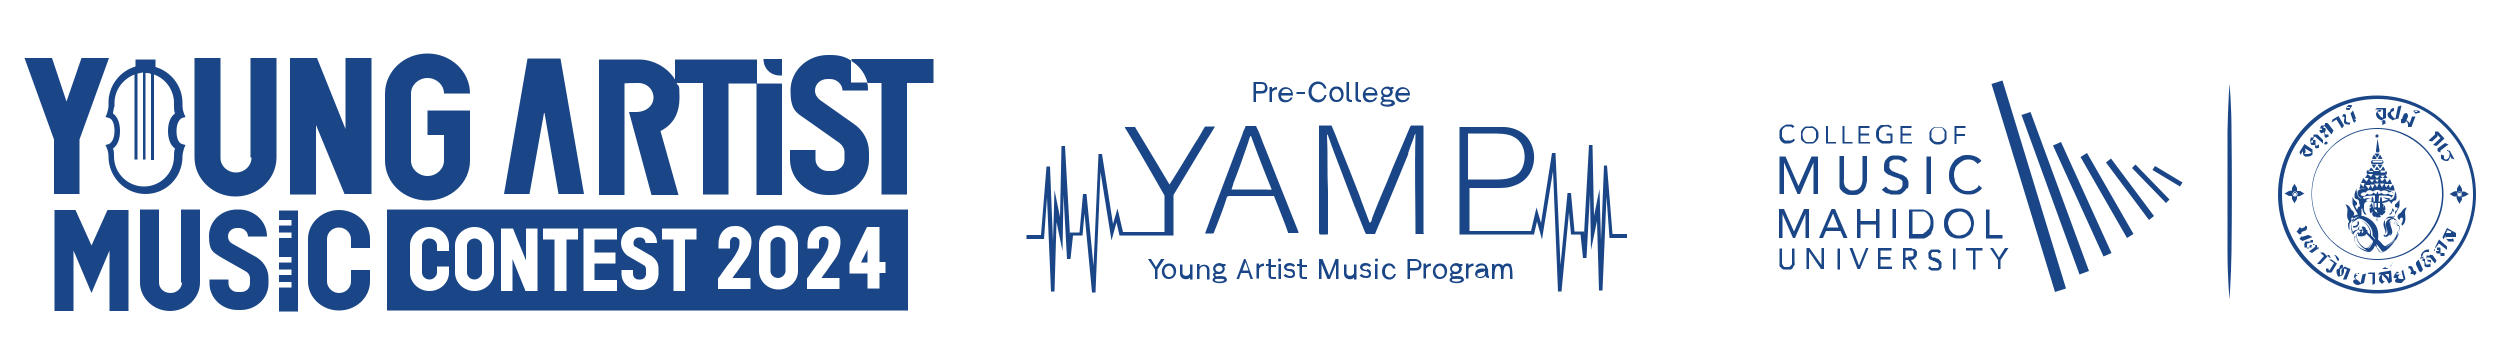 <?xml version="1.0" encoding="UTF-8"?>
<svg xmlns="http://www.w3.org/2000/svg" version="1.1" viewBox="0 0 500 70">
  <defs>
    <style>
      .cls-1 {
        fill: #1a4687;
      }
    </style>
  </defs>
  <!-- Generator: Adobe Illustrator 28.6.0, SVG Export Plug-In . SVG Version: 1.2.0 Build 709)  -->
  <g>
    <g id="Layer_1">
      <g id="Layer_1-2" data-name="Layer_1">
        <g>
          <g id="Layer_1-2">
            <g id="Layer_1-2-2" data-name="Layer_1-2">
              <path class="cls-1" d="M375.8,28.3c.2.2.4.3.6.4h1.5c.2,0,.4-.1.6-.2v-1.8h-1.2v.4h.8v1.1h-1.5c-.2-.1-.3-.2-.5-.3-.2-.1-.2-.3-.3-.5v-1.2c.1-.2.2-.3.3-.5.1-.1.3-.2.5-.3.2-.1.4-.1.6-.1s.4,0,.5.1c.2,0,.3.2.4.3l.3-.3c-.2-.2-.4-.3-.6-.4s-.4,0-.7,0h-.8c-.2,0-.4.2-.6.4-.2.2-.3.4-.4.6s-.1.5-.1.8,0,.5.1.8c.2.4.3.6.5.7h0ZM165.5,39h.8c4.2,0,7.5-3.2,7.5-7.1v-1.4c0-2.3-1.1-4.4-3-5.7l-6.8-4.8c-.6-.5-1-1.1-1-1.9,0-1.3,1.1-2.3,2.5-2.3h.5c1.4,0,2.5,1.1,2.5,2.3h5.1c0-.6,0-1.1-.2-1.6h-3.2v-4.4c-1.2-.8-2.5-1.1-4.1-1.1h-.5c-4.2,0-7.5,3.2-7.5,7.1s1.1,4.4,3,5.7l6.8,4.8c.6.5,1,1.1,1,1.9v1.4c0,1.3-1.1,2.3-2.5,2.3h-.8c-1.4,0-2.5-1.1-2.5-2.3v-1.9h-5.1v1.9c0,3.9,3.4,7.1,7.5,7.1ZM374,28.4h-1.9v-1.3h1.7v-.4h-1.7v-1.1h1.8v-.4h-2.2v3.5h2.3v-.3h0ZM387.9,52c-.1,0-.2-.3-.4-.3s-.3,0-.5-.2h-.4c-.1,0-.2,0-.3-.2v-.2c-.1,0-.1-.2-.1-.2,0,0,0-.2.1-.3,0,0,0-.2.2-.2h1s.2.2.3.3l.4-.4c-.2-.2-.3-.3-.5-.4h-1.2c-.2,0-.3,0-.5.2,0,0-.2.2-.3.4s0,.3,0,.5v.5s.1.2.2.3c.1,0,.2.2.3.2s.3,0,.4.2c.2,0,.4,0,.5.2,0,0,.2,0,.4.2.1,0,.2,0,.2.2s.1.2.1.3,0,.2-.1.3c0,0,0,.2-.2.2h-1.1c-.2,0-.3-.2-.4-.4l-.4.4.3.3s.2,0,.3.2h1.3c.2,0,.3,0,.5-.2,0,0,.2-.2.3-.4v-1c-.2-.3-.3-.4-.4-.5h0ZM367.2,28.4h-1.6v-3.2h-.4v3.5h2v-.3ZM156,15.1h.4v-3.3h-3.7c0,1.9,1.4,3.3,3.3,3.3ZM370.5,28.4h-1.6v-3.2h-.4v3.5h2v-.3ZM284.7,46.6v-21.3s0-.2-.2-.2h-2.2c-.1,0-.2.1-.3.3-1.4,3.3-1.8,4.3-3.4,8-.7,1.8-1.4,3.5-2.4,5.8,0,0-1.1,2.6-1.8,4.5,0,.3-.2.9-.5.8-.7-1.9-1.5-3.9-2-5.4-1.3-3.4-3-7.6-4.3-10.8-.3-.9-1-2.5-1.3-3.2h-2.5v20.6s-.1,1.2.2,1.2h1.4c.1,0,.2,0,.2-.2v-8.4c-.2-4.4,0-7.3-.2-11.2,0-.2,0-.4.2,0,.4,1.1.9,2.6,1.3,3.6,1.1,2.9,2.6,6.8,3.8,10,.5,1.3,1.5,3.8,2,5,.2.5.3.8.5,1.1h1.8c.6-1.5,1.1-2.6,1.7-4,1.7-4.1,3.3-7.9,5-12.1h-.1s.8-2.3,1.1-3c0-.1.3-1.1.4-.9-.2,6.9,0,14,0,20h1.4c.2,0,.3,0,.3-.2,0,0-.1,0-.1,0ZM368.4,38.1h-.1c.2.3.5.5.9.7s.8.2,1.3.2,1,0,1.3-.2.7-.4.9-.7c.2-.3.4-.6.5-1s.2-.8.2-1.2v-4.7h-.9v4.5c0,.3,0,.6-.1.9,0,.3-.2.5-.3.8-.2.2-.4.4-.6.5s-.6.2-.9.2-.7,0-.9-.2c-.2-.2-.5-.3-.6-.5-.2-.2-.2-.5-.3-.8s0-.6,0-.9v-4.5h-.9v5.9c0,.4,0,.7.4,1h.1ZM378.5,47.6h.7v-5.8h-.7v5.8ZM381.3,37.7h.2c.2-.2.2-.5.2-.9s0-.7-.2-.9c0-.2-.3-.5-.5-.6-.2-.2-.5-.3-.7-.4-.3,0-.6-.2-.8-.3-.3,0-.5-.2-.8-.3-.2,0-.4-.2-.5-.3,0,0-.2-.2-.3-.4s0-.3,0-.5v-.6c.1-.2.2-.3.4-.4.2,0,.3-.2.5-.2h.6c.3,0,.5,0,.8.2.2,0,.5.3.6.5l.7-.6c-.3-.3-.6-.6-.9-.7s-.7-.2-1.2-.2h-1c-.3.1-.6.2-.8.4-.2.2-.4.4-.6.7-.1.3-.2.6-.2,1v.8c0,.2.2.4.4.6.2.2.4.3.6.4.2,0,.5.2.8.3s.6.2.9.3c.2,0,.5.2.6.3.2,0,.3.2.4.4v.6c0,.3,0,.4-.2.6,0,.2-.2.3-.4.4-.2,0-.3.2-.5.2h-.6c-.3,0-.6,0-.9-.2-.3,0-.5-.4-.7-.6l-.8.6c0,.2.3.3.5.5s.4.2.6.3c.2,0,.4,0,.6.2h1.7c.3,0,.6-.2.8-.4.4-.3.6-.6.7-.8h0ZM376.1,51.9h2v-.5h-2v-1.3h2.2v-.5h-2.7v4.2h2.8v-.5h-2.3v-1.4ZM375.9,47.6v-5.8h-.7v2.4h-3.1v-2.4h-.7v5.8h.7v-2.7h3.1v2.7h.7ZM383.1,51.5h0c.2-.2.3-.4.3-.8s0-.5-.2-.6c-.1-.2-.2-.3-.4-.3s-.3,0-.5-.2h-1.7v4.2h.5v-1.8h.6l1.1,1.9h.6l-1.2-1.9c.5,0,.7-.3.9-.5h0ZM382.7,51.1h0s-.2.2-.3.2h-.8v.2h-.5v-1.4h1.4s.2,0,.2.2v.8h0ZM386.3,46.6v-.2c.1-.2.3-.5.3-.7.1-.3.1-.6.1-1s0-.7-.1-1c0-.3-.2-.5-.3-.7-.2-.2-.3-.4-.5-.5-.2-.2-.4-.3-.6-.4-.2,0-.4-.2-.6-.2h-2.8v5.8h2.8c.2,0,.4,0,.6-.2.2,0,.4-.2.6-.4.2,0,.4-.3.5-.5ZM385.4,46.1c-.2.3-.4.4-.7.5v.2h-2.2v-4.5h2.2c.3,0,.5.2.7.4s.4.4.5.7.2.6.2,1,0,.7-.2,1c0,.3-.3.5-.5.7ZM382.4,28.4h-1.9v-1.3h1.7v-.4h-1.7v-1.1h1.8v-.4h-2.2v3.5h2.3v-.3h0ZM390.9,37.8h0c.3.3.8.6,1.2.8.5.2,1,.3,1.5.3s1.1,0,1.6-.3.9-.5,1.2-1l-.7-.6c0,.5-.5.7-.8.9-.4.2-.8.3-1.2.3s-.8,0-1.2-.2-.7-.4-.9-.7c-.2-.3-.5-.6-.6-1,0-.4-.2-.8-.2-1.2s0-.8.2-1.2c0-.4.3-.7.6-1s.6-.5.9-.7.7-.3,1.2-.3.7.1,1,.2c.3.2.6.4.8.7l.8-.6c-.3-.4-.7-.7-1.2-.9s-1-.3-1.5-.3-1.1,0-1.5.3c-.5.2-.9.5-1.2.8-.3.4-.6.8-.8,1.3s-.3,1-.3,1.6,0,1.1.3,1.6.5.9.8,1.2h0ZM371.8,53.1h0l-1.3-3.5h-.6l1.6,4.2h.5l1.7-4.2h-.5l-1.4,3.5h0ZM391.3,27.2h1.7v-.4h-1.7v-1.2h1.8v-.4h-2.2v3.6h.4v-1.6h0ZM386.2,31.3h-.9v7.5h.9v-7.5ZM321.5,33.1h-.7l-.6,15-.3-10.3-1.1,5.4-.3-14.2h-.7l-1,17.9v-.6h-1.9l-.7-7.7h-.7l-1.4,14.4-1-22.4h-.7l-2.2,14-.9-3.1-1.1,4.7h-12.3v-8.6h5.2c1.6,0,2.5,0,3.8-.5,3.7-1.2,4.9-5.6,3.1-8.8-1-1.8-3-2.8-5.1-2.9h-9v21.5h14.9l.6-2.6,1,3.6,2.2-13.7,1,24.1h.7l1.5-15.8.4,4.4h1.9l.5,4.7h.7l.7-12.8.2,11.2,1.2-5.8.4,13.9h.7l.8-18.8.6,8.3h3.5v-.8h-2.9l-1.1-13.7h0ZM293.6,35.8v-9.1h4.4c1.6,0,3.5,0,4.6.6,2.4,1.1,2.9,4.4,1.7,6.6-1,1.7-3.1,2-4.9,2h-5.8ZM366.3,41.8l-2.5,5.8h.8l.6-1.4h2.9l.6,1.4h.8l-2.5-5.8h-.7,0ZM365.4,45.5l1.2-2.8,1.1,2.8h-2.3ZM364.3,53l-2.4-3.4h-.6v4.2h.5v-3.5l2.4,3.5h.6v-4.2h-.5v3.4ZM358.9,49.7h-.5v2.5h0v.5c0,.2-.1.3-.2.4-.1,0-.2.2-.3.3h-1c-.1,0-.2-.2-.3-.3-.1,0-.1-.3-.2-.4v-3h-.5v3.3c0,.2,0,.4.3.5,0,.2.3.3.5.4h1.4c.2,0,.4-.2.5-.4,0-.2.2-.3.3-.5s0-.4,0-.7v-2.6h0ZM367.5,53.9h.5v-4.2h-.5v4.2ZM361.8,47.6v-5.8h-1l-2,4.5-2-4.5h-1v5.8h.7v-4.8l2.1,4.8h.4l2.1-4.8v4.8h.7,0ZM155.6,55.6c.8,0,1.5-.7,1.5-1.4v-5.4c0-.8-.7-1.4-1.5-1.4s-1.5.7-1.5,1.4v5.4c0,.8.7,1.4,1.5,1.4ZM173.5,49.9l-1.3,2.6h1.3v-2.6ZM85.5,40.1c4.7,0,8.5-3.6,8.5-8v-10h-8.5v4.9h3.3v5.1c0,1.7-1.5,3.1-3.3,3.1s-3.3-1.4-3.3-3.1v-13.4c0-1.7,1.5-3.1,3.3-3.1s3.3,1.4,3.3,3.1h5.2c0-4.4-3.8-8-8.5-8s-8.5,3.6-8.5,8v13.4c0,4.5,3.8,8,8.5,8ZM21.7,21.3c0,.4-.2.9-.3,1.4l-.3.7.7.2c.7.2,1.1,1.2,1.1,2.6s-.5,2.3-1.1,2.6l-.7.2.3.7c.2.5.3,1.1.3,1.4v.2c0,4.1,3.3,7.5,7.4,7.5s7.4-3.3,7.4-7.5v-.2c0-.4.2-.9.3-1.4l.3-.7-.7-.2c-.7-.2-1.1-1.2-1.1-2.6s.5-2.3,1.1-2.6l.7-.2-.3-.7c-.2-.5-.3-1.1-.3-1.4v-.7c0-3.4-2.3-6.3-5.4-7.2v-1.5h-4v1.4c-3.1.9-5.4,3.8-5.4,7.2v.8ZM22.9,21.4h0v-.8c0-2.6,1.7-4.8,4-5.7v17h.6V14.7c.4,0,.8-.2,1.1-.2v17.4h.5V14.6c.4,0,.8,0,1.1.2v17.2h.6V14.9c2.3.8,4,3.1,4,5.7v.7c0,.5,0,.9.2,1.4-.9.6-1.4,1.9-1.4,3.5s.5,2.9,1.4,3.5c-.2.5-.2,1-.2,1.4v.2c0,3.3-2.7,6-6,6s-6-2.7-6-6v-.2c0-.5,0-.9-.2-1.4.9-.6,1.4-1.9,1.4-3.5s-.5-2.9-1.4-3.5c0-.5.2-.9.2-1.3h0ZM69.1,25.8l-5.7-14.2h-5.4v27.3h5.2v-13.9l5.7,13.8h5.4V11.6h-5.2v14.2ZM36.2,56.5h.2c0,1.1-1,2.1-2.3,2.1s-2.3-.9-2.3-2.1v-14.6h-3.8v14.6c0,3.1,2.7,5.7,6,5.7s6-2.6,6-5.7v-14.6h-3.8s0,14.6,0,14.6ZM51.4,51.5l-5-2.8c-.5-.3-.8-.8-.8-1.4,0-1,.8-1.7,1.8-1.7h.4c1,0,1.8.8,1.8,1.7h3.8c0-3-2.5-5.4-5.6-5.4h-.4c-3.1,0-5.6,2.3-5.6,5.3s.8,3.2,2.3,4.2l5.1,2.9c.5.3.8.8.8,1.4v1c0,1-.8,1.7-1.8,1.7h-.7c-1,0-1.8-.8-1.8-1.7v-.8h-3.8v.8c0,2.9,2.5,5.3,5.6,5.3h.6c3.1,0,5.6-2.3,5.6-5.3v-1c0-1.7-.8-3.2-2.3-4.2ZM18.3,49.1l-3.2-7.1h-4.2v20.2h3.8v-12.1l3.6,8.5,3.6-8.5v12.1h3.8v-20.2h-4.2s-3.2,7.1-3.2,7.1ZM15.9,38.8v-10.9l5.9-16.3h-5.5l-3,8.7-2.9-8.7h-5.5l5.9,16.3v10.9s5.1,0,5.1,0ZM50.1,31.5h.2c0,1.7-1.4,3-3.1,3s-3.1-1.3-3.1-2.9V11.6h-5.2v19.9c0,4.3,3.7,7.8,8.2,7.8s8.2-3.5,8.2-7.8V11.6h-5.2s0,19.9,0,19.9ZM94.9,55.9c.8,0,1.5-.7,1.5-1.4v-5.4c0-.8-.7-1.4-1.5-1.4s-1.5.7-1.5,1.4v5.4c0,.8.7,1.4,1.5,1.4ZM67.8,42c-3.4,0-6.2,2.6-6.2,5.8v8.5c0,3.2,2.8,5.8,6.2,5.8s6.2-2.6,6.2-5.8v-2.3h-3.8v2.3c0,1.3-1.1,2.3-2.4,2.3s-2.4-1.1-2.4-2.3v-8.5c0-1.3,1.1-2.3,2.4-2.3s2.4,1.1,2.4,2.3v1.8h3.8v-1.8c0-3.2-2.8-5.8-6.2-5.8ZM108.9,22.6h0l2.8,16.2h5.1l-4.7-27.1h-6.6l-4.7,27.1h5.1l2.9-16.2h0ZM360.6,28.3c.2.2.4.3.6.4h1.4c.2-.1.4-.2.6-.4s.3-.4.4-.6.1-.5.1-.7c0-.3,0-.5-.1-.7,0-.2-.2-.4-.4-.6s-.4-.3-.6-.4-.5,0-.7,0h-.7c-.2,0-.4.2-.6.4-.2.2-.3.4-.4.6v1.4c0,.3.2.5.4.6h0ZM360.6,26.4c0-.2.2-.3.3-.5,0-.2.3-.2.4-.3h1.2c.2.1.3.2.4.3s.2.3.3.5v1.2c-.1.2-.2.3-.3.5,0,.2-.3.2-.4.3h-1.2c-.2-.1-.3-.2-.4-.3-.1,0-.2-.3-.3-.5,0-.2-.1-.4-.1-.6s0-.4.1-.6ZM355.9,31.3v7.5h.9v-6.3l2.7,6.3h.5l2.7-6.3v6.3h.9v-7.5h-1.3l-2.6,5.9-2.6-5.9s-1.2,0-1.2,0ZM257.6,46.6h2.1v-.2c-.9-2.2-5.4-13.6-6.6-16.6-.7-1.6-1.1-3.1-1.9-4.6h-1.8c-.4,0-.2,0-.3,0,0,.3-.3.7-.4,1-.5,1.5-.9,2.4-1.4,3.7-1.3,3.4-3.1,8.2-4.5,11.9-.2.6-.9,2.5-1.3,3.6-.2.4-.3.9-.5,1.3h1.5c.1,0,.2,0,.3-.2.2-.5.3-.9.5-1.3.5-1.2,1.5-3.9,2-5.5,0-.3.2-.5.6-.5h8.9c.2.5,2.7,6.8,2.8,7.3h0ZM253.5,37.9h-7.2c.1-.4.3-.8.4-1.3.5-1.2.9-2.4,1.4-3.7.4-1.2,1-2.8,1.5-4.3,0,0,.4-1.6.6-1.4,1.3,3.6,2.7,7.2,4.1,10.6.2.3-.7,0-.8.2h0ZM234.5,47.1h.2v-8.1s4.7-7.8,6.7-11.1c.3-.4.8-1.3,1.6-2.6h-1.8c-.3,0-.3.2-.5.5-.3.5-.8,1.5-1.8,3-1.2,2-4.5,7.4-5,8.1-.2-.4-4.5-7.5-6.9-11.5h-2c-.2,0,.5.9.7,1.3,2.6,4.3,7.2,12.4,7.2,12.4v7.3h-8.3l-1.1-4.7-.9,3.1-2.2-14h-.7l-1,22.4-1.4-14.4h-.7l-.7,7.7h-1.9v.6l-1-17.9h-.7l-.3,14.2-1.1-5.4-.3,10.3-.6-15h-.7l-1.1,13.7h-2.9v.8h3.5l.6-8.3.8,18.8h.7l.4-13.9,1.2,5.8.2-11.2.7,12.8h.7l.5-4.7h1.9l.4-4.4,1.5,15.8h.7l1-24.1,2.2,13.7,1-3.6.6,2.6h10.6ZM170.3,11.8v.4c1.6,1,2.8,2.6,3.2,4.4h2.8v22.3h5.1v-22.3h5.3v-4.8h-16.4ZM124.9,16.7h0c0-.1,2.8-.1,2.8-.1,1.7,0,3,1.3,3,2.9s-1.4,2.9-3.5,2.9h-1.4l4.5,16.6h5.4l-3.6-12.8c2.6-1.3,3.8-3.6,3.8-6.7s-.2-2-.6-2.9h5.3v22.3h5.1v-22.2h5.6v22.3h5.1v-22.3h-5v-4.8h-16.4v4c-1.4-2.3-4.2-4-7.2-4h-8v27.1h5.1v-22.3h0ZM77.4,62.1h104.2v-20.2h-104.2s0,20.2,0,20.2ZM169.9,52.6l3.5-7.2h2.5v7h1.2v2.2h-1.2v3.1h-2.4v-3h-3.6v-2.1ZM161.4,55.7s.2-.3.4-.5l.4-.6.5-.7c.3-.4.7-1,1.4-1.8.6-.8,1-1.5,1.3-2.1.2-.5.3-1,.3-1.5s0-.6-.3-.8c-.2-.2-.4-.3-.7-.3s-.4,0-.5.2c-.2,0-.3.3-.4.6v1.5h-2.3v-.8c0-1.2.3-2.1,1-2.8s1.4-.9,2.4-.9,1.6.3,2.3,1,.9,1.4.9,2.2-.2,1.8-.6,2.6c-.2.4-.7,1.1-1.5,2.2-.3.4-.6.9-.9,1.3l-.4.5-.4.6h3.6v2.2h-6.5v-2.1ZM151.8,48.8c0-2,1.7-3.7,3.9-3.7s3.9,1.7,3.9,3.7v5.4c0,2-1.7,3.7-3.9,3.7s-3.9-1.7-3.9-3.7v-5.4ZM143.6,55.7s.2-.3.4-.5l.4-.6.5-.7c.3-.4.7-1,1.4-1.8.6-.8,1-1.5,1.3-2.1.2-.5.3-1,.3-1.5s0-.6-.3-.8c-.2-.2-.4-.3-.7-.3s-.4,0-.5.2c-.2,0-.3.3-.4.6v1.5h-2.3v-.8c0-1.2.3-2.1,1-2.8s1.4-.9,2.4-.9,1.6.3,2.3,1,.9,1.4.9,2.2-.2,1.8-.6,2.6c-.2.4-.7,1.1-1.5,2.2-.3.4-.6.9-.9,1.3l-.4.5-.4.6h3.6v2.2h-6.5v-2.1ZM132.4,45.7h6.9v2.2h-2.3v10.3h-2.3v-10.3h-2.3v-2.2h0ZM127.7,45.4h.2c1.9,0,3.5,1.4,3.5,3.2h-2.3c0-.7-.5-1.1-1.1-1.1h-.2c-.6,0-1.1.5-1.1,1.1s.2.7.5.8l3.1,1.8c1.1.8,1.4,1.6,1.4,2.6v1c0,1.8-1.6,3.2-3.5,3.2h-.4c-1.9,0-3.5-1.4-3.5-3.2v-.8h2.3v.8c0,.6.5,1.1,1.1,1.1h.4c.6,0,1.1-.5,1.1-1.1v-1c0-.3-.2-.7-.5-.8l-3.1-1.8c-.9-.6-1.4-1.6-1.4-2.6,0-1.8,1.6-3.2,3.5-3.2ZM116.7,45.7h6.7v2.2h-4.5v2.6h4.2v2.2h-4.2v3.3h4.5v2.2h-6.7v-12.5ZM108.6,45.7h7v2.2h-2.3v10.3h-2.4v-10.3h-2.3s0-2.2,0-2.2ZM100.2,45.7h2.4l2.6,6.4v-6.4h2.3v12.5h-2.4l-2.6-6.4v6.4h-2.3v-12.5ZM91,49.1c0-2,1.7-3.7,3.9-3.7s3.9,1.7,3.9,3.7v5.4c0,2-1.7,3.7-3.9,3.7s-3.9-1.7-3.9-3.7v-5.4ZM82,49.1c0-2,1.7-3.7,3.9-3.7s3.9,1.7,3.9,3.7v1.1h-2.4v-1.1c0-.8-.7-1.4-1.5-1.4s-1.5.7-1.5,1.4v5.4c0,.8.7,1.4,1.5,1.4s1.5-.7,1.5-1.4v-1.2h2.4v1.2c0,2-1.7,3.7-3.9,3.7s-3.9-1.7-3.9-3.7v-5.4ZM356.3,28.3c.2.2.3.3.6.4h.7c.3,0,.5,0,.8-.2.2,0,.4-.3.6-.5l-.3-.3c0,.2-.3.3-.5.4h-1.1c-.2,0-.3-.2-.4-.3,0,0-.2-.3-.3-.5v-1.2c.1-.2.2-.3.3-.5.1,0,.3-.2.4-.3h1c.2,0,.3.2.4.3l.4-.3c-.2-.2-.3-.3-.6-.4h-.7c-.3,0-.5,0-.7.2-.2.1-.4.2-.6.4s-.3.4-.4.6v1.5c.1.3.2.6.4.7h0ZM55.8,44h2.5v1.1h-2.5v1.4h2.5v1.1h-2.5v3.8h2.5v1.1h-2.5v1.4h2.5v1.1h-2.5v1.4h2.5v1.1h-2.5v4.8h3.8v-20.2h-3.8v1.9ZM478.4,41.7v-.7h0v.7h0ZM477,44c-.2.2-.3.5-.3.9,0,.6.6,1.4.3,1.9.7-.6,0-1.4,0-2.2s0-.4,0-.6ZM478.8,44.5v.2h.1v-.2ZM475.3,43.7c0,.2.1.6.1.6,0,0,.2-.4,0-.6h-.1ZM479.8,45.2h0v1.2c0-.3.1-.5.1-.7v-.5h-.1ZM477.9,42.8c0,.2,0,.3.3,0,.2,0,.4-.9.4-.9h.1l-.2-.2h-.1v.2c0,.2,0,.5-.5.9h0ZM478.8,42.3h0v-.2s0-.2-.2-.2v.4h.2ZM478,43.3c-.4,0-.8.3-.9.7.2-.3.6-.4.7-.4h.8c-.7,0-1.5.5-1.5,1.4.3,1.1.4,1,.4,1.5s-.4.5-.3.6c-.1,0-.2,0-.3-.2,0,0-.1,0-.2.2,0,.2.6.5,1,0h0c.2,0,.3-.2.4-.5,0,.2,0,.4-.2.5.2,0,.3,0,.4-.2.6-.9-.8-2.1,0-2.8-.3.2-.4.4-.4.7v-.4c0-.4.3-.6.9-.6v.2h.1c.2,0,.4,0,.7.4.1,0,.2.4.3.6h0v.4-.4c-.3-.9-.9-1.3-1.5-1.5h.4c.2-.8,1-1.8,1.1-2.3v-1.4s0,.3-.3.5c-.2.3-.5.5-.6.6v.4s0,.2.4.2-.1.7-.4.8v1h-1ZM471.4,44.4h.1v.4c0,.2-.5.4-.6.4h-.3v.3h.5c.3,0,.6-.4.7-.7v-.5h.1-.2c-.1,0-.3,0-.4.2h0ZM478.7,38.6v.4-.2c0-.3-.1-.4-.4-.5.1,0,.2.2.3.3h.1ZM474.6,48.7h0c.1,0,.1-.2.1-.3-.2,0-.2.2-.2.3h.1ZM473.6,47l1.2,1.2c-.4-.4-.7-.8-1.2-1.2ZM472,44.2h0ZM474.9,48.4l-.2-.2s0,.2.2.2ZM475.2,30.1c0,.3,0,.4.3.4s.4-.2.4-.4l-.4-2.4-.3,2.4ZM474.2,33.5s-.3.4-.4.7h.9c0-.3-.3-.5-.5-.7ZM471.1,47.2h0s-.2,0-.2.2v.6c0,.2.1.3.2.5h0c-.2-.5-.2-.9,0-1.2h0ZM479.6,45c0-.2-.3-.6-.7-.8h0c.4.3.6.7.7.9,0,0-.4-.2-.6-.4.2.2.4.4.6.5h.2v-.2h-.2ZM474.8,30.9c-.2.3-.3.6-.4.9h.9c0-.3-.3-.6-.5-.9ZM479.1,48.2c.2-.4.4-.8.6-1.2v-.5h0c0,.2-.2.6-.5,1h0c-.4.9-1.6,1.9-2.2,1.9.2,0,.4-.2.9-.5,1-.8,1.6-1.8,1.7-2.8-.2,1.5-1.6,2.6-1.7,2.6-1.2.8-.9.6-1.8-.3,0,0-.2-.2-.3-.3l-.2-.2c.2-1.6-.2-2.6-.8-3.3-.8-1-1.9-1.3-2.2-1.4h-.3v-1.1c-.1-.3,0-.4.2-.4v.3s.2.8.5.9h.3c-.4-.5-.5-.8-.5-1v-.9c0-.3.2-.5.5-.7h.4c-.2,0-.3,0-.5-.3.4-.3,1-.4,1.1-.4-.7,0-1.1,0-1.5.2,0,0-.2-.2-.2-.3,0-.3,1.6-.4,2.4-.4v1.2h-.3v-.4c0-.3-.2-.6-.2-.6,0,0-.2.2-.2.6v.4h-.6c.3,0,.6.2,1,.2v.7c0,.8.5.6.7.9v.3h.3c-.3.2-.8,0-.8-.6-.4-.3-.4-.7-.5-1.2,0,0-.5.5-.5.8,0,0,.4-.2.4,0,0,0-.4.2-.4.3,0,.2,0,.8.3,1,0,0,.2-.4.4-.4-.2.2-.2.7,0,.9s.5.2.5.2v-.4c0,.2,0,.4.3.5.3,0,.6,0,.8-.2-.3-.2-.2-.5-.2-.4s.4.3.6,0c0,0,.5-.3.5-.7h-.5s.4,0,.5-.3c0-.3-.2-1-.2-.9,0,.3-.5.7-.3.4s.2-.3,0-.6l-.2-.2c.5,0,1-.2,1.4-.4.3.2.5.5.5.7v-.2c.1,0,.1-.2.1-.2.2-.2.3-.4.6-.4s.3-.4.3-.9-.4-1.2-.4-1.2h0c0-.4-.2-.8-.3-1.1-.2.2-.4.4-.6.7-.1-.3-.2-.6-.3-.8h.7c-.1-.3-.3-.7-.4-1-.2.2-.4.5-.6.7-.1-.3-.3-.6-.4-.9-.2.2-.4.5-.6.7-.2-.3-.3-.5-.4-.7h1.5c-.2-.3-.3-.5-.4-.7.2,0,.3,0,.3-.3s-.2-.4-.4-.5h-.8.8s.1,0,.1.2-.1.2-.2.2h-.7s-.1,0-.1-.2,0-.2.1-.3h-.4c0,.1,0,.2-.2.2h-.8l-.2-.2v.4h-.7l-.2-.2c0-.2,0,0,0,0v-.2h1.1-1.1c-.2,0-.4.2-.4.5s.2.3.5.3h.8c-.2.2-.3.4-.4.6-.2-.2-.4-.4-.7-.6-.2.3-.3.5-.5.8h.7c0,.3-.3.5-.4.7-.2-.2-.4-.5-.7-.7,0,.3-.3.7-.4,1h.7c0,.3-.2.6-.2.8-.2-.2-.4-.4-.6-.7,0,.4-.2.8-.2,1.1.3,0,.6-.2.9-.2h.6c-1,0-1.9.4-1.9.8s0,.9.8,1.3h-.2l-.3-.2c-.5-.4-.5-1.8-.5-1.8,0,0-.3.7-.4,1.2,0,.5,0,.8.3.9.3,0,.5.2.6.4v.2c0,.3.2.6.2.9h-.2s-.3.2-.3.4v.2c-.3,0-.5-.8-.5-.8.2,0,.3,0,.4-.2v-.4s-.4-.4-.6-.6c-.2-.3-.3-.5-.3-.5v1.3c0,.4,1,2,1.1,2.2-.3,0-.6.2-.9.3.2-.3.3-.8-.5-1.3,0-.2-.5-1-1.1-1,0,0,.4.6.4,1.1s-.3,1.5.3,2.2c0,.2,0,.3-.2.5,0,.6.1,1.1.3,1.4v-1.4h.1l.2-.3s0-.2.1-.3h0s.2-.2.3-.3c.4-.3.8-.5,1.2-.5-.6.2-1,.6-1.1.8-.3.3-1,1.5,0,2.7,0,0-.3-.2-.6-.7.2.5.5.8.6.9v-.2h0l.2-.3c.4-.5.9-.6,1-.6,0,0,0-.2-.2-.3,0,0,.2-.3.5-.3-.2,0-.5,0-.6.3v.3s-.6,0-1,.5c0,0-.2-.4-.3-.8v-.8c.1-.3.4-.5.8-.7h0c.2-.2.4-.3.7-.4h.1c1.1.2,2.8,1.7,2.6,3.4l.5.6v.2c-.2-.3-.5-.6-.8-.8.2-1.3-.9-2.7-2-3,1.1.4,2,1.9,1.8,2.8-.2-.2-.4-.3-.5-.5h0v-.3s-.2-.2-.3-.2c0-.3-.2-.5-.5-.6h-.2l-.2.2s.8.9,0,1.2c0,0,.2-.3,0-.5h.2v-.3h-.3c-.1,0-.3.2-.4.3h.3v.2h-.1c0,.2,0,.3-.6.3h.2v.5c.8.2,1.4,0,1.7-.5,0,.3-.3.7-.9.8h0c.4,0,.7-.4.9-.7h0c.3.3.8.8,1.3,1.4h0c0,.4-.3.7-.5,1.1-.2.3-.4.4-.6.4.3-.2.6-.5.8-1.2-.4.8-.7,1.1-1,1.1s-.4,0-.7-.3c-.5-.3-1-1-1.2-1.7h0c0-.2-.1-.4,0-.6v-.2c.2-.2.4-.3.6-.3h-.5l-.2.4h0c-.2.9.6,2.1,1.2,2.6.4.3,1,.7,1.5.7s.8-.6,1-1.1h0c-.1.2-.3.5-.5.7-.3.3-.4.3-.6.3h-.2c-.5,0-1.9-.3-2.7-1.6.7,1.4,2.3,1.9,2.8,1.9s.9-.7,1.2-1.3c.5.6.8,1.3,1,1.3.4.5,1.9-.6,2.9-2.1.5-.9.8-1.9.8-2.7,0,.4-.1.7-.3,1.1-.2.7-.6,1.2-.6,1.2h.3v.3ZM477,35.1l-.5.5s-.3-.3-.4-.5h.9ZM475.3,40.8v.6s-.4.2-.4,0v-.8h.4v.2ZM475.8,42.3h0v-.2.2ZM476,40.8v.4h0v.2c0,.2-.4.2-.4,0v-.8h.4s0,.2,0,.2ZM477.6,40h0c-.3,0-.7.2-1.2.3v-.4c0-.3-.2-.6-.2-.6,0,0-.2.3-.2.6v.4h-.3c0-.3.1-1,.1-1.2.8,0,2.3,0,2.4.3v.3c-.4,0-1-.2-1.6-.2,0,0,.6.3,1.1.5h0ZM476.9,36.8h.9c-.2.2-.4.5-.6.7-.1-.3-.2-.6-.3-.8-.2.2-.4.5-.5.8-.1-.3-.3-.5-.4-.8h.9ZM475.9,35.1c-.2.2-.3.4-.5.6-.2-.3-.3-.4-.5-.6h1ZM475.8,35.9c-.2.2-.3.3-.3.6-.2-.2-.3-.4-.5-.6h.8ZM475.8,36.7c-.2.3-.3.5-.4.8-.1-.3-.3-.5-.5-.8h.9ZM474.9,36.9c-.1.3-.3.5-.4.8h0c-.2-.3-.3-.6-.5-.8h.9ZM474.2,35.9h.6c-.1.2-.2.4-.4.6-.2-.2-.3-.4-.5-.6h.3ZM473.1,37h.9c0,.3-.2.6-.3.8h0c-.2-.3-.4-.6-.6-.8ZM472.2,39.1c-.2-.3.2-.8,1-.6.1-.4.7-.7,1.4-.2.2-.2,1-.6,1.6,0,.4-.4,1.4-.2,1.5.2.2,0,.5-.2.7-.2-.4-.2-1-.4-1.6-.4h.5c.3,0,.6,0,.8.2h.9c0,.3,0,1.4-.5,1.7l-.3.2s-.2,0-.3-.2c.5-.3.7-.7.8-.9-.2.3-.9,0-1.1-.2-.4.3-1.1.2-1.4-.2,0,.2-.3.3-.5.3,0-.2-.2-.5-.2-.5,0,0-.2.3-.2.5-.3,0-.5-.2-.6-.3-.1.2-.7.7-1.3.2-.4.7-1,.6-1.2.3h0ZM470.4,44.3c-.2-.2-.2-.7,0-.8.3,0,.4.3.4.4-.2.2-.3.3-.4.4ZM476.1,50.4c-.3-.4-.6-.7-.8-1,0,0,0-.2.1-.3,0,0,0,.2-.1.3h0v-.6c.6.8,1.1,1.4,1.1,1.5s.5,0,.8-.2c-.5.3-.9.5-1.1.3ZM475.9,30.7h-1c.2.3.4.6.5.9.2-.3.4-.6.5-.9ZM471.6,46.8h0s.2-.2.3-.3c-.1,0-.3.2-.4.3h.1ZM474.6,32.8h1.7c.2,0,.4-.2.4-.4s-.2-.4-.4-.4h-1.7c-.2,0-.4.2-.4.4s0,.4.4.4ZM474.7,32.1h1.6s.2,0,.2.2-.1.2-.2.2h-1.6s-.2,0-.2-.2c0,0,0-.2.2-.2ZM479.7,45h0ZM479.8,45.2h0ZM478.8,44h0v.2-.2h0ZM475.8,34.2h-.9,1-.1ZM479.8,45h0ZM471.2,44.5h.2-.2ZM475.4,27.5c.2,0,.3,0,.3-.3s-.1-.3-.3-.3-.3,0-.3.3,0,.3.3.3ZM486.5,51h-.4v-.2s-.1.2-.2.3-.2,0-.4,0h-.2v.6h.1v-.2h.6l1,1.2.3-.6-.8-1.1h-.1.1ZM488.1,50c0-.3,0-.4-.1-.5h-.6v.5h.5c-.1,0-.2.2-.3.2h-.4c0,.2.1.4.2.5h.7v.5h.8v-.6h-.8v-.6h0ZM487.8,47.9h0l-.8,1.6v.2l.8-1,1.6,1.3v-.7s-1.6-1.4-1.6-1.4ZM486.2,52.5v.2c.1-.2,0-.2,0-.2ZM485.5,52.3h.2c.2,0,.4.2.5.2v-.5h-.2c-.2,0-.4,0-.5-.2h0v.5ZM490.4,47.8h-.9s-.2,0-.3-.2c.1.3.3.5.5.7h1.1l-.2-.7c-.1,0-.1.2-.2.2ZM485.2,52.9c0-.2-.2-.4-.2-.6v-.4c0-.2-.2-.2-.3-.2h-.2v.5h.3s.1.2.1.5v.5c.2.2.5.3,1,.2h.2v-.7l-.4.2h-.6.1ZM485.5,51.7h0ZM491.9,38.4c-.2,0-.4.2-.4.4s0,.2.1.3v-.2c0-.2,0-.3.3-.3s.3,0,.3.3-.2.3-.3.3c.2,0,.4-.2.4-.4s-.2-.4-.4-.4ZM492.8,38.3h-.5s.2-.2.1-.5-.5-.8-.5-1c0,.2-.5.7-.5,1v.5s-.2-.2-.5,0c-.3,0-.5.3-1,.5.5.2.7.5,1,.5h.5s-.2.2,0,.5c0,.3.5.8.5,1,0-.2.5-.7.5-1s-.1-.5-.1-.5c0,0,.2.2.5,0,.3,0,.5-.3,1-.5-.5-.2-.7-.5-1-.5ZM491.9,39.3c-.3,0-.5-.2-.5-.5s.2-.5.5-.5.5.2.5.5-.2.5-.5.5ZM475.4,19.1c-10.9,0-19.8,8.8-19.8,19.8s8.9,19.8,19.8,19.8,19.8-8.8,19.8-19.8-8.9-19.8-19.8-19.8ZM489,52.4c-3.5,3.5-8.2,5.6-13.5,5.6s-10.1-2.1-13.5-5.6c-3.5-3.5-5.6-8.2-5.6-13.5s2.1-10.1,5.6-13.5c3.5-3.5,8.2-5.6,13.5-5.6s10.1,2.1,13.5,5.6c3.5,3.5,5.6,8.2,5.6,13.5s-2.2,10-5.6,13.5ZM489.4,45.4v.2-.2h0ZM488.5,47.4l.2.5.4-.8v.5l.2-.2h1.9v-.8l-1.8-1-.9,1.8h0ZM490.4,46.4h-.2v.2h-1l.3-.6.9.4h0ZM491.9,39.2h-.3.3ZM484,51.7h.3c.2,0,.3-.2.4-.2s0,0,0-.2c-.2,0-.3.2-.5.2h-.2v.2h0ZM487,50.2v-.4l-.2.2c0,.2.2.2.2.2ZM483.2,52.5v.4l.6,1.3h-.1c.2,0,.4.2.5.3l.4-.6-.9-2-.5.6ZM485.8,50.4v-.5h-.2c-.4,0-.8.2-1,.5-.2,0-.3.4-.4.6v.5c.2-.3.3-.4.4-.5v-.2h-.1c.1,0,.3-.3.6-.4,0,0,.7,0,.7,0ZM479.4,43.9c.2,0,.4.3.5.5-.1-.2-.3-.5-.5-.5ZM488.7,38.8c0-7.3-5.9-13.2-13.2-13.2s-13.2,5.9-13.2,13.2,5.9,13.2,13.2,13.2,13.2-5.8,13.2-13.2ZM475.4,51.8c-3.6,0-6.8-1.5-9.2-3.8-2.3-2.4-3.8-5.6-3.8-9.2s1.5-6.8,3.8-9.2c2.4-2.3,5.6-3.8,9.2-3.8s6.8,1.5,9.2,3.8c2.4,2.4,3.8,5.6,3.8,9.2s-1.5,6.8-3.8,9.2c-2.4,2.4-5.6,3.8-9.2,3.8ZM480.2,42.5c-1.3.7-.4,1.5-.3,1.5,0,0,0-.4.4-.5.5,0,.2,1,0,1.2,0,.2,0,.4.2.4.9-.8.5-2,.5-2.5s.3-1.1.4-1.1c-.7,0-1.1.9-1.2,1ZM479.9,54.9s.2-.2.3-.2h0c-.1,0-.1.2-.2.2h0ZM480.3,54.2h0l.4,1.6h-.5c-.4,0-.6-.2-.6-.3s.1-.3.3-.6h-.6l-.2-.2h.4l.3-.3h-.2s-.2-.2-.3,0h0s-.2.3-.4.5c0,.2-.2.4-.2.5,0,.2.4.3.7.2l-.2.2c-.2.2-.2.3-.2.4,0,.3.4.4,1,.4h.3l.8-.8-.5-1.9-.2.3h0ZM477.2,53.3l-.8.5h.8c.3,0,.5-.2.8-.4,0,0-.2.2-.4.2h-.5v-.3h.1ZM478.5,52.7h0q.1,0,.1-.2s-.1,0-.1.2ZM482.8,54.2l-.3-.7c0-.2-.3-.3-.6-.3h-.2v.5h.3l.3.7s-.1,0-.2.2v.2h.5l.3.3.4-.5-.2-.4h-.3,0ZM478.1,53.3h0c.2-.2.3-.3.3-.5,0,.2-.3.3-.4.5h.1ZM475.9,54.5h0l-.3.4h.7c-.4.3-.5.6-.5,1s.2.5.5.8h.2l.5-.5h-.3s-.2-.2-.3-.4v-.8s.2,0,.3.2c.2.2.3.4.5.5l.4.7c0,.2.2.3.2.3l.6-.4-.2-2.2-2.3.4h0ZM477.7,55.7h0v-.2l-.3-.3-.2-.2-.2-.2h.8v.9h0ZM471.9,54.8s-.2-.2-.3-.2h-.2s.2,0,.2.2h.3ZM469.3,21.4h0ZM476.5,23.5h0c-.3,0-.5-.3-.7-.6,0,0-.1-.2-.2-.3,0,0-.1-.2-.1-.3s0,0,.1,0h.2c0,.2.5-.1.5-.1,0,0-.1-.2-.2-.2h-.1c-.2,0-.4,0-.6.3-.1.2-.2.4-.2.5s0,.4.2.6c0,.2.3.3.5.5.2,0,.3.2.3.2l1-.5v-2h-1.8l-.4.3h1.6v1.7h0ZM478.4,23.8v.2c.1,0,.2.2.2,0l1.1-.3.6-2.6-.7.2-.5,2.4s-.3,0-.4-.2c-.2-.2-.4-.4-.5-.7v-.2s0-.2.3-.3.3-.2.3-.3v-.4h-.2l-.5.3v.2s0,.2-.4.4c0,0-.2.2-.2.3,0,.5.2.8.8,1.1h.1ZM477.1,24.7v-.4c-.1-.2-.2-.3-.3-.3h-.1l-.5.3h.3c0,.1-.1.7-.1.7,0,0,.7-.3.7-.3ZM480.5,23.8h-.3v-.2.3h0v.7c0,.1.8,0,.8,0l.2-.4.2.2s.2.3.2.4v.6h.7c0-.1.8-2.1.8-2.1h-.7c0,.1-.5,1.4-.5,1.4,0-.3-.3-.4-.4-.5l-.2-.2.3-.7c0-.2,0-.4-.2-.6,0,0,0-.1-.2-.1l-.5.2h0s.2,0,0,.2l-.3.7h.1ZM487.1,26.8l-1.4,1.3.7.2,1.1-1h0v-.3l.6.6-1.5,1.4.7.2,1.6-1.5-1.3-1.4h-.6v.5h0ZM487.5,30c0,.2.1.3.1.3l.5.2v-.4l1.6-1.2-.7-.3-1.5,1.1v.3ZM482.9,22.5h0s.1,0,.1.2h.3l.7-.2v-.2c-.1,0-.3-.2-.3-.2h-1v.2c.2,0,.2.2.3.3h-.1ZM483,22.2h.4s.2.2,0,.2h-.3l-.2-.2h.1ZM468.4,25.7h0l.4-.6-1.1-1.9-1.2.7-.2.6,1-.6,1.1,1.8h0ZM464.1,26h0ZM468.8,23.4h.1s0,.3-.1.7v.4c.1.3.4.4.9.4h.3v-.2s0-.2.1-.2h-.5c-.2,0-.3-.2-.4-.3v-1.2l-.3-.2h-.2l-.3.5h.2s.2,0,.2.1h0ZM470.9,24.6l.3-.5h0c0-.2-.2-.2-.4-.2h0l.4-.2-.6-1.6-.5.6.5,1.4v.2h-.1c.2,0,.4.1.6.3h-.2,0ZM469.2,21.8c.1.2.2.2.3.2h.2c.2,0,.3,0,.3-.2l.4-.6c0-.1-.1-.2-.2-.2h-.3c-.2,0-.3,0-.4.2l-.2.2h.7c0,.1,0,.2-.2.2h-.4v-.2l-.2.3h0ZM470.3,24.4h-.2.2ZM390.6,53.9h.5v-4.2h-.5v4.2ZM399.8,51.5l-1.2-1.9h-.6l1.6,2.4v1.8h.5v-1.8l1.6-2.4h-.7l-1.2,1.9h0ZM476.5,31.8c-.2-.3-.3-.6-.5-.9-.2.3-.3.6-.4.9h.9ZM489.6,30.2c.4.3.4.7.2,1.2,0,.2-.3.4-.5.5h-.2s-.2-.1-.3-.2v-.6l-.6-.2v.8c.4.4.8.5,1.1.5h.2c.2,0,.4-.4.5-.8v-.2l.3.5.6.2-.9-1.7-.6-.2v.2h.2,0ZM394.6,45.9c0-.4.2-.8.2-1.2s-.1-.8-.2-1.2c-.2-.4-.4-.7-.6-1-.3-.3-.6-.5-1-.6-.4-.2-.8-.2-1.2-.2s-.8,0-1.2.2c-.4,0-.7.4-1,.6-.3.3-.5.6-.6,1-.2.4-.2.8-.2,1.2s0,.8.2,1.2c0,.4.4.7.6,1,.3.3.6.5,1,.6.4.2.8.2,1.2.2s.8,0,1.2-.2.7-.4,1-.6c.2-.3.5-.6.6-1ZM392.8,46.9c-.3,0-.6.2-.9.2s-.7,0-.9-.2c-.3,0-.5-.3-.7-.5s-.4-.5-.5-.8c0-.3-.2-.6-.2-.9s.1-.6.2-.9c.1-.3.3-.5.5-.8.2-.2.4-.4.7-.5.3,0,.6-.2.9-.2s.6,0,.9.2c.3,0,.5.3.7.5s.4.5.5.8.2.6.2.9,0,.6-.2.9c-.2.3-.3.6-.5.8s-.4.4-.7.5ZM393.2,50.1h1.4v3.8h.5v-3.8h1.4v-.5h-3.3v.5ZM464.9,26.6h0v.4c0,.2,0,.3.1.4,0,.2.3.2.5,0h.2v-.5h-.4c-.2,0-.3,0-.3-.2v-.3c.2-.4.2-.7,0-.8h-.3v-.3c.2-.1.3-.1.3,0l1.3,1.6.4-.8-1-1.3c-.1-.1-.2-.1-.2-.2h-.5v.2c0,.2-.1.2-.2.3h-.5s-.1,0-.2.3c0,0,0,.2-.1.3h.4v.3h.3-.8c0,.2,0,.4.2.5,0,.2.2.2.6,0h.2ZM404.3,23l11.6,31.9,1.9-.7-11.7-31.8s-1.8.6-1.8.6ZM400.5,47h-2.6v-5.1h-.7v5.8h3.3v-.7h0ZM430.5,34l5.5,3.3.5-.8-5.5-3.3-.5.8ZM445.9,16.7s-.3,4.2-.4,9.5v24.2c0,5.2.4,9.5.4,9.5,0,0,.3-4.2.4-9.5.1-8.7.1-15.6,0-24.2,0-5.2-.4-9.5-.4-9.5ZM426.4,33.6l6.8,7,.7-.7-6.8-7-.7.7ZM416.1,31.4l9.3,16.2,1.3-.8-9.3-16.2s-1.3.8-1.3.8ZM421.2,32.5l8.6,11.5,1-.8-8.6-11.5-1,.8ZM410.6,29.1l10.1,22.2,1.6-.7-10.1-22.2s-1.6.7-1.6.7ZM398.3,16.8l12.7,41.6,2.2-.7-12.7-41.6-2.2.7ZM468.8,53.4h0c-.3.3-.4.4-.5.6,0,0-.1.2,0,.3v.6s-.1,0-.1.2c0,0-.1,0-.2-.2v-.9s0-.2.3-.3c.2,0,.2-.2.3-.2v-.4l-.2-.2-.5.3h0s.2.2,0,.3c0,0,0,.2-.3.3-.2,0-.3.2-.3.3,0,.3,0,.6.2,1,.1,0,.1.2.1.2h.2c.5,0,.8-.3.9-.6,0,0,.1-.2.1-.4v-.6l.6.2-.8,2h.7l.8-2.1-1-.4c0-.1-.1-.1-.4,0h0ZM465.1,28.4h-.1c-.2.3-.2.4,0,.5.2,0,.3,0,.4-.1.2-.2.2-.3,0-.4,0-.1-.2-.1-.4,0h.1ZM471.1,54.6v.2s.1,0,.2-.2h-.2ZM466.3,51.9h-.5l1,.7-.9,1.5s-.1,0-.2-.2v-.2h-.5v.5s.2.2.2.3h.9l1.1-1.8-1.1-.8ZM467.8,52.1v-.3c-.2-.4-.5-.7-.8-.8h-.3c.2,0,.4.2.5.5,0,.2.2.3.2.4v.2h.5-.1ZM389.3,27.8v-1.4c0-.2-.2-.4-.4-.6s-.4-.3-.6-.4h-1.4c-.2.1-.4.2-.6.4s-.3.4-.4.6v1.4c0,.2.2.4.4.6.2.2.4.3.6.4s.5.1.7.1c.3,0,.5,0,.7-.1.2,0,.4-.2.6-.4.2-.2.3-.4.4-.6h0ZM388.9,27.5c0,.3,0,.4-.3.5,0,0-.3.2-.4.3-.2.1-.4.1-.6.1s-.4,0-.6-.1c-.2,0-.3-.2-.4-.3,0,0-.2-.3-.3-.5s0-.4,0-.6v-.6c0-.2.2-.3.3-.5,0,0,.3-.2.4-.3h1.2c.2,0,.3.2.4.3,0,.1.2.3.3.5s0,.4,0,.6v.6ZM466.3,51.9h-.1.1ZM465.5,51v.2c.1,0,.2.2.3.3h.4l-.3-.3v-.2h-.4ZM476.5,32.9h-1c.2.3.4.6.5.8.2-.2.3-.5.5-.8ZM474.8,33.7c.2-.3.3-.6.5-.8h-1c.2.3.4.6.5.8ZM476.6,33.3c-.2.3-.3.6-.5.8h.9c0-.3-.2-.6-.4-.8ZM473.4,54.8h0ZM475.4,33.3c-.2.2-.3.5-.4.7h.9c-.1-.2-.3-.4-.5-.7ZM473.5,54.8h1v2.2l.5-.3v-2.2c.1,0-1.2,0-1.2,0l-.3.3ZM472.1,56.6h-.1v-.2c-.2,0-.3-.3-.5-.4-.3-.2-.5-.4-.4-.6,0,0,.2-.3.5-.4h-.3l-.2-.2h0c-.2,0-.3.4-.3.5,0,.3.2.5.5.6h-.3c-.2,0-.3.2-.4.3,0,.3.2.6.8.8h.3l1.1-.4.4-1.9-.7.2s-.4,1.7-.4,1.7ZM459,38.4c-.2,0-.4.2-.4.4s.2.4.4.4c-.2,0-.3-.2-.3-.3s.1-.3.3-.3.3,0,.3.3h.1c0-.3-.2-.5-.4-.5ZM459.3,39s-.2.2-.3.2c.2,0,.3,0,.3-.2ZM461.6,47l-1.3.4v-1l.8-.3c.2,0,.3-.3.3-.6v-.2l-.4-.2v.3l-.7.3-.2-.2h-.3v.2s-.2.2-.2.3l-.3.3.6.6.4-.2v.2c0,.2,0,.3-.1.4,0,.2-.3.4-.3.5l.6.4,2-.8-.8-.4h-.1ZM459.4,39.2s.2.2.5,0c.3,0,.5-.3,1-.5-.5-.2-.7-.5-1-.5h-.5v-.5c0-.3-.5-.8-.5-1,0,.2-.5.7-.5,1v.5s-.2-.2-.5,0c-.3,0-.5.3-1,.5.5.2.7.5,1,.5h.5v.5c0,.3.5.8.5,1,0-.2.5-.7.5-1v-.5ZM459,39.3c-.3,0-.5-.2-.5-.5s.2-.5.5-.5.5.2.5.5-.2.5-.5.5ZM460.6,30.2h0v.6c.1.2.2.4.4.5h.6c.3,0,.4,0,.6-.2.2,0,.3-.2.3-.2v-.4h-.2c-.2.2-.5.3-.8.3h-.7l.2-.2s.1,0,.1-.1v-.6h-.1v-.2c.1,0,1.5.9,1.5.9v-.7l-1.6-1.1-1,1.6.2.6.4-.7h.1ZM463,29h0c0,.4,0,.5.1.6h0c0,.1.3.1.5,0,.1,0,.2,0,.2-.2v-.5s-.2,0-.3.2h-.4v-1.1h-.5v.5h-.5v-.2s.2,0,.2-.2c.2,0,.3,0,.3-.2,0,0,0-.2.2-.3v-.2c.2,0,.3-.2.3,0l1.5,1.3v-.7l-1.1-1.1h-.8v.6h-.5s-.1,0-.1.3c-.2.5,0,.9.2,1.2h.7,0ZM462.5,49h.4v-.2h-.2l-.2.2h0ZM463.7,49.4h-.2v.3s.1.2.2.2v-.5ZM461.5,48.7c.2,0,.4-.2.6-.2h.5v-.5h-.5v.3h-1c-.2.2-.3.5-.2,1v.2h.5v-.8h.1ZM464.7,50.5h-.7l.8.7-1.4,1.6h.7l1.4-1.5-.8-.8ZM463.4,49.6v-.6h-.4c.1.2.1.3,0,.4l-1.2.9.6.3,1.1-.8v-.2s-.1,0-.1,0ZM462.3,49.3s0-.2.1-.3h-.3s-.1,0-.2.2h0v.3h.4v-.2ZM461.4,49.5v.2h.3l.2-.2h-.5Z"/>
            </g>
          </g>
          <path class="cls-1" d="M255.7,55.8h.5v-3h-.5v3h0ZM293.7,53.2v-.5h-.5v3h.5v-1.5c0-.3,0-.6.2-.7.2-.2.5-.3.8-.3v-.5c-.5,0-.8.2-1.1.5h.1ZM251.8,53.2v-.5h-.5v3h.5v-1.5c0-.3,0-.6.2-.7.2-.2.5-.3.8-.3v-.5c-.5,0-.8.2-1.1.5h.1ZM254.4,17.9v-.5h-.5v3h.5v-1.5c0-.3,0-.6.2-.7.2-.2.5-.3.8-.3v-.5c-.5,0-.8.2-1.1.5h.1ZM254.2,51.8h-.5v1h-.5v.4h.5v1.7c0,.3,0,.5.2.7s.4.2.7.2h.6v-.4h-.6c-.1,0-.2,0-.3,0,0,0-.1-.2-.1-.3v-1.7h1v-.4h-1v-1h0ZM253.2,16.7c-.2-.2-.6-.3-1-.3h-1.5v4h.5v-1.7h1c.4,0,.7,0,1-.3.2-.2.3-.5.3-.8s-.1-.6-.3-.8h0ZM252.2,18.2h-1v-1.4h1c.3,0,.8,0,.8.7s-.5.7-.8.7ZM290.9,55.3c-.5,0-.7-.6,0-.5,1,.2,1.8-.7,1.3-1.6h.3v-.4s-.3,0-.6,0c-1.1-.7-2.6.7-1.5,1.7-.5,0-.5.7-.1.9-1.9,1.6,3.8,1.7,2.2,0-.3-.2-1.1-.2-1.5-.2h0ZM290.6,53.3c.6-.5,1.7.2,1,.9-.6.5-1.7-.2-1-.9ZM292,56.2c-.3.2-2.1.2-1.5-.4.3,0,2.5-.2,1.5.4ZM248.8,51.8l-1.5,4h.5l.4-1.2h1.5l.4,1.2h.5l-1.5-4h-.5.2ZM248.5,54.1l.6-1.7.6,1.7h-1.2ZM302.3,53c-.5-.5-1.5-.4-1.7.2-.3-.5-1.3-.7-1.7,0v-.4h-.5v3h.5c0-1.1,0-2.6.7-2.6s.6,1,.6,2.6h.5c0-1.8,0-2.6.7-2.6s.6,1,.6,2.6h.5c0-1.1,0-2.3-.3-2.7h0ZM232.2,51.8l-1,1.6-1-1.6h-.6l1.4,2.1v1.9h.5v-1.9l1.4-2.1h-.7ZM283,51.8h-1.5v4h.5v-1.7h1c.4,0,.7,0,1-.3.2-.2.3-.5.3-.8s-.1-.6-.3-.8c-.2-.2-.6-.4-1-.4h0ZM283,53.6h-1v-1.4h1c.3,0,.8,0,.8.7s-.5.7-.8.7ZM275.5,19.5h-.5c-.4.9-1.9.6-1.9-.4h2.4c0-.5-.1-1.2-.8-1.5-1.4-.7-2.7.9-1.9,2.3.5.9,2.3.7,2.6-.4h0ZM275,18.6h-1.9c.1-1.1,1.8-1.1,1.9,0ZM297.5,53.8c0-1.3-1.8-1.5-2.4-.5,0,0,.3.2.4.2.4-.6,1.5-.5,1.5,0s-.2.2-.3.2c-.4,0-1.2,0-1.5.5-.8,1.4,1.3,1.9,1.9.9,0,.4.3.5.7.5v-.4c-.3,0-.1-1.1-.2-1.5h-.1ZM297,54.3c0,.4,0,.7-.2.8-.2.2-.8.4-1.2.2-.1,0-.2-.5,0-.7.1,0,.3,0,.6-.2.4,0,.6,0,.8-.3h0v.2ZM239.9,53.2v-.4h-.5v3h.5v-1.7c0-1,1.5-1.3,1.5,0v1.8h.5v-1.9c0-1.3-1.6-1.3-2-.6h0ZM243.5,55.3c-.5,0-.7-.6,0-.5,1,.2,1.8-.7,1.3-1.6h.3v-.4s-.3,0-.6,0c-1.1-.7-2.6.7-1.5,1.7-.5,0-.5.7-.1.9-1.9,1.6,3.8,1.7,2.2,0-.3-.2-1.1-.2-1.5-.2h0ZM243.3,53.3c.6-.5,1.7.2,1,.9-.6.5-1.7-.2-1-.9ZM244.6,56.2c-.3.2-2.1.2-1.5-.4.3,0,2.5-.2,1.5.4ZM238,54.5c0,.8-1.5,1-1.5,0v-1.6h-.5v1.8c0,1.3,1.6,1.4,2,.8v.4h.5v-3h-.5v1.8h0ZM233.8,52.7c-1.9,0-1.9,3.2,0,3.1,1.9,0,1.9-3.2,0-3.1ZM234.5,55.1c-1.1,1-2.1-.7-1.4-1.6,1.1-1.1,2.1.7,1.4,1.6ZM270.4,20.4v-.4s-.6,0-.6-.4v-3.2h-.5v3.3c0,.8,1,.7,1,.7h.1ZM275.3,51.7c-.4,0-.4.6,0,.6s.4-.6,0-.6ZM275,55.8h.5v-3h-.5v3ZM288,52.7c-1.9,0-1.9,3.2,0,3.1,1.9,0,1.9-3.2,0-3.1ZM288.7,55.1c-1.1,1-2.1-.7-1.4-1.6,1.1-1.1,2.1.7,1.4,1.6ZM272.2,20.4v-.4s-.6,0-.6-.4v-3.2h-.5v3.3c0,.8,1,.7,1,.7h.1ZM273.5,54c-.6,0-1-.2-1-.5s.5-.4.8-.4.6.3.6.3l.3-.3s-.3-.5-1.1-.5-1.1.5-1.1.8.2.7.8.8c.6,0,.9.2,1,.5,0,.3-.1.5-.6.5s-.9-.4-.9-.4l-.4.3s.4.5,1.3.5,1-.4,1-.9-.2-.8-.8-.9v.2ZM282,19.5h-.5c-.4.9-1.9.6-1.9-.4h2.4c0-.5-.1-1.2-.8-1.5-1.4-.7-2.7.9-1.9,2.3.5.9,2.3.7,2.6-.4h0ZM281.6,18.6h-1.9c.1-1.1,1.8-1.1,1.9,0ZM255.9,51.7c-.4,0-.4.6,0,.6s.4-.6,0-.6ZM278.6,20.1c-.3-.2-1.1-.2-1.5-.2s-.7-.6,0-.5c1,.2,1.8-.7,1.3-1.6h.3v-.4s-.3-.1-.6.1c-1.1-.7-2.6.7-1.5,1.7-.5.1-.5.7-.1.9-1.9,1.6,3.8,1.7,2.2,0h0ZM276.8,17.9c.6-.5,1.7.2,1,.9-.6.5-1.7-.2-1-.9ZM276.6,20.4c.3-.1,2.5-.2,1.5.4-.3.2-2.1.2-1.5-.4ZM277,54.2c0-1.2,1.2-1.5,1.6-.5h.5c-.5-1.6-2.7-1.3-2.7.6s2.4,2.2,2.8.5h-.4c-.4,1.1-1.8.8-1.8-.4v-.2ZM285.2,53.2v-.5h-.5v3h.5v-1.5c0-.3,0-.6.2-.7.2-.2.5-.3.8-.3v-.5c-.5,0-.8.2-1.1.5h.1ZM261,18.4h-1.7v.4h1.7v-.4ZM258.2,53.8c-.6,0-.9,0-.9-.3s.5-.4.8-.4.6.3.6.3l.3-.3s-.3-.5-1.1-.5-1.1.5-1.1.8.2.7.8.8c.6,0,.9.2,1,.5,0,.3-.1.5-.6.5s-.9-.4-.9-.4l-.4.3s.4.5,1.3.5,1-.4,1-.9-.2-.8-.8-.9h0ZM258.6,19.5h-.5c-.4.9-1.9.6-1.9-.4h2.4c0-.5-.1-1.2-.8-1.5-1.4-.7-2.7.9-1.9,2.3.5.9,2.3.7,2.6-.4h0ZM258.2,18.6h-1.9c.1-1.1,1.8-1.1,1.9,0ZM260.4,51.8h-.5v1h-.5v.4h.5v1.7c0,.3,0,.5.2.7s.4.2.7.2h.6v-.4h-.6c-.1,0-.2,0-.3,0,0,0-.1-.2-.1-.3v-1.7h1v-.4h-1v-1h0ZM267.3,17.3c-1.9-.1-1.9,3.2,0,3.1,1.9.1,1.9-3.2,0-3.1ZM268,19.7c-1.1,1-2.1-.7-1.4-1.6,1.1-1.1,2.1.7,1.4,1.6ZM270.8,54.5c0,.8-1.5,1-1.5,0v-1.6h-.5v1.8c0,1.3,1.6,1.4,2,.8v.4h.5v-3h-.5v1.8h0ZM265.8,55.2h0v-.2l-1.3-3.2h-.7v4h.5v-3l1.2,3h.5l1.2-3v3h.5v-4h-.6l-1.3,3.4h0ZM265.4,19h-.5c-.4,1.5-2.5,1.1-2.6-.5,0-.7.2-1.3.8-1.6.7-.3,1.5,0,1.7.8h.5c-.6-2.2-3.6-1.7-3.6.7s3.1,2.9,3.6.6h.1Z"/>
        </g>
      </g>
    </g>
  </g>
</svg>